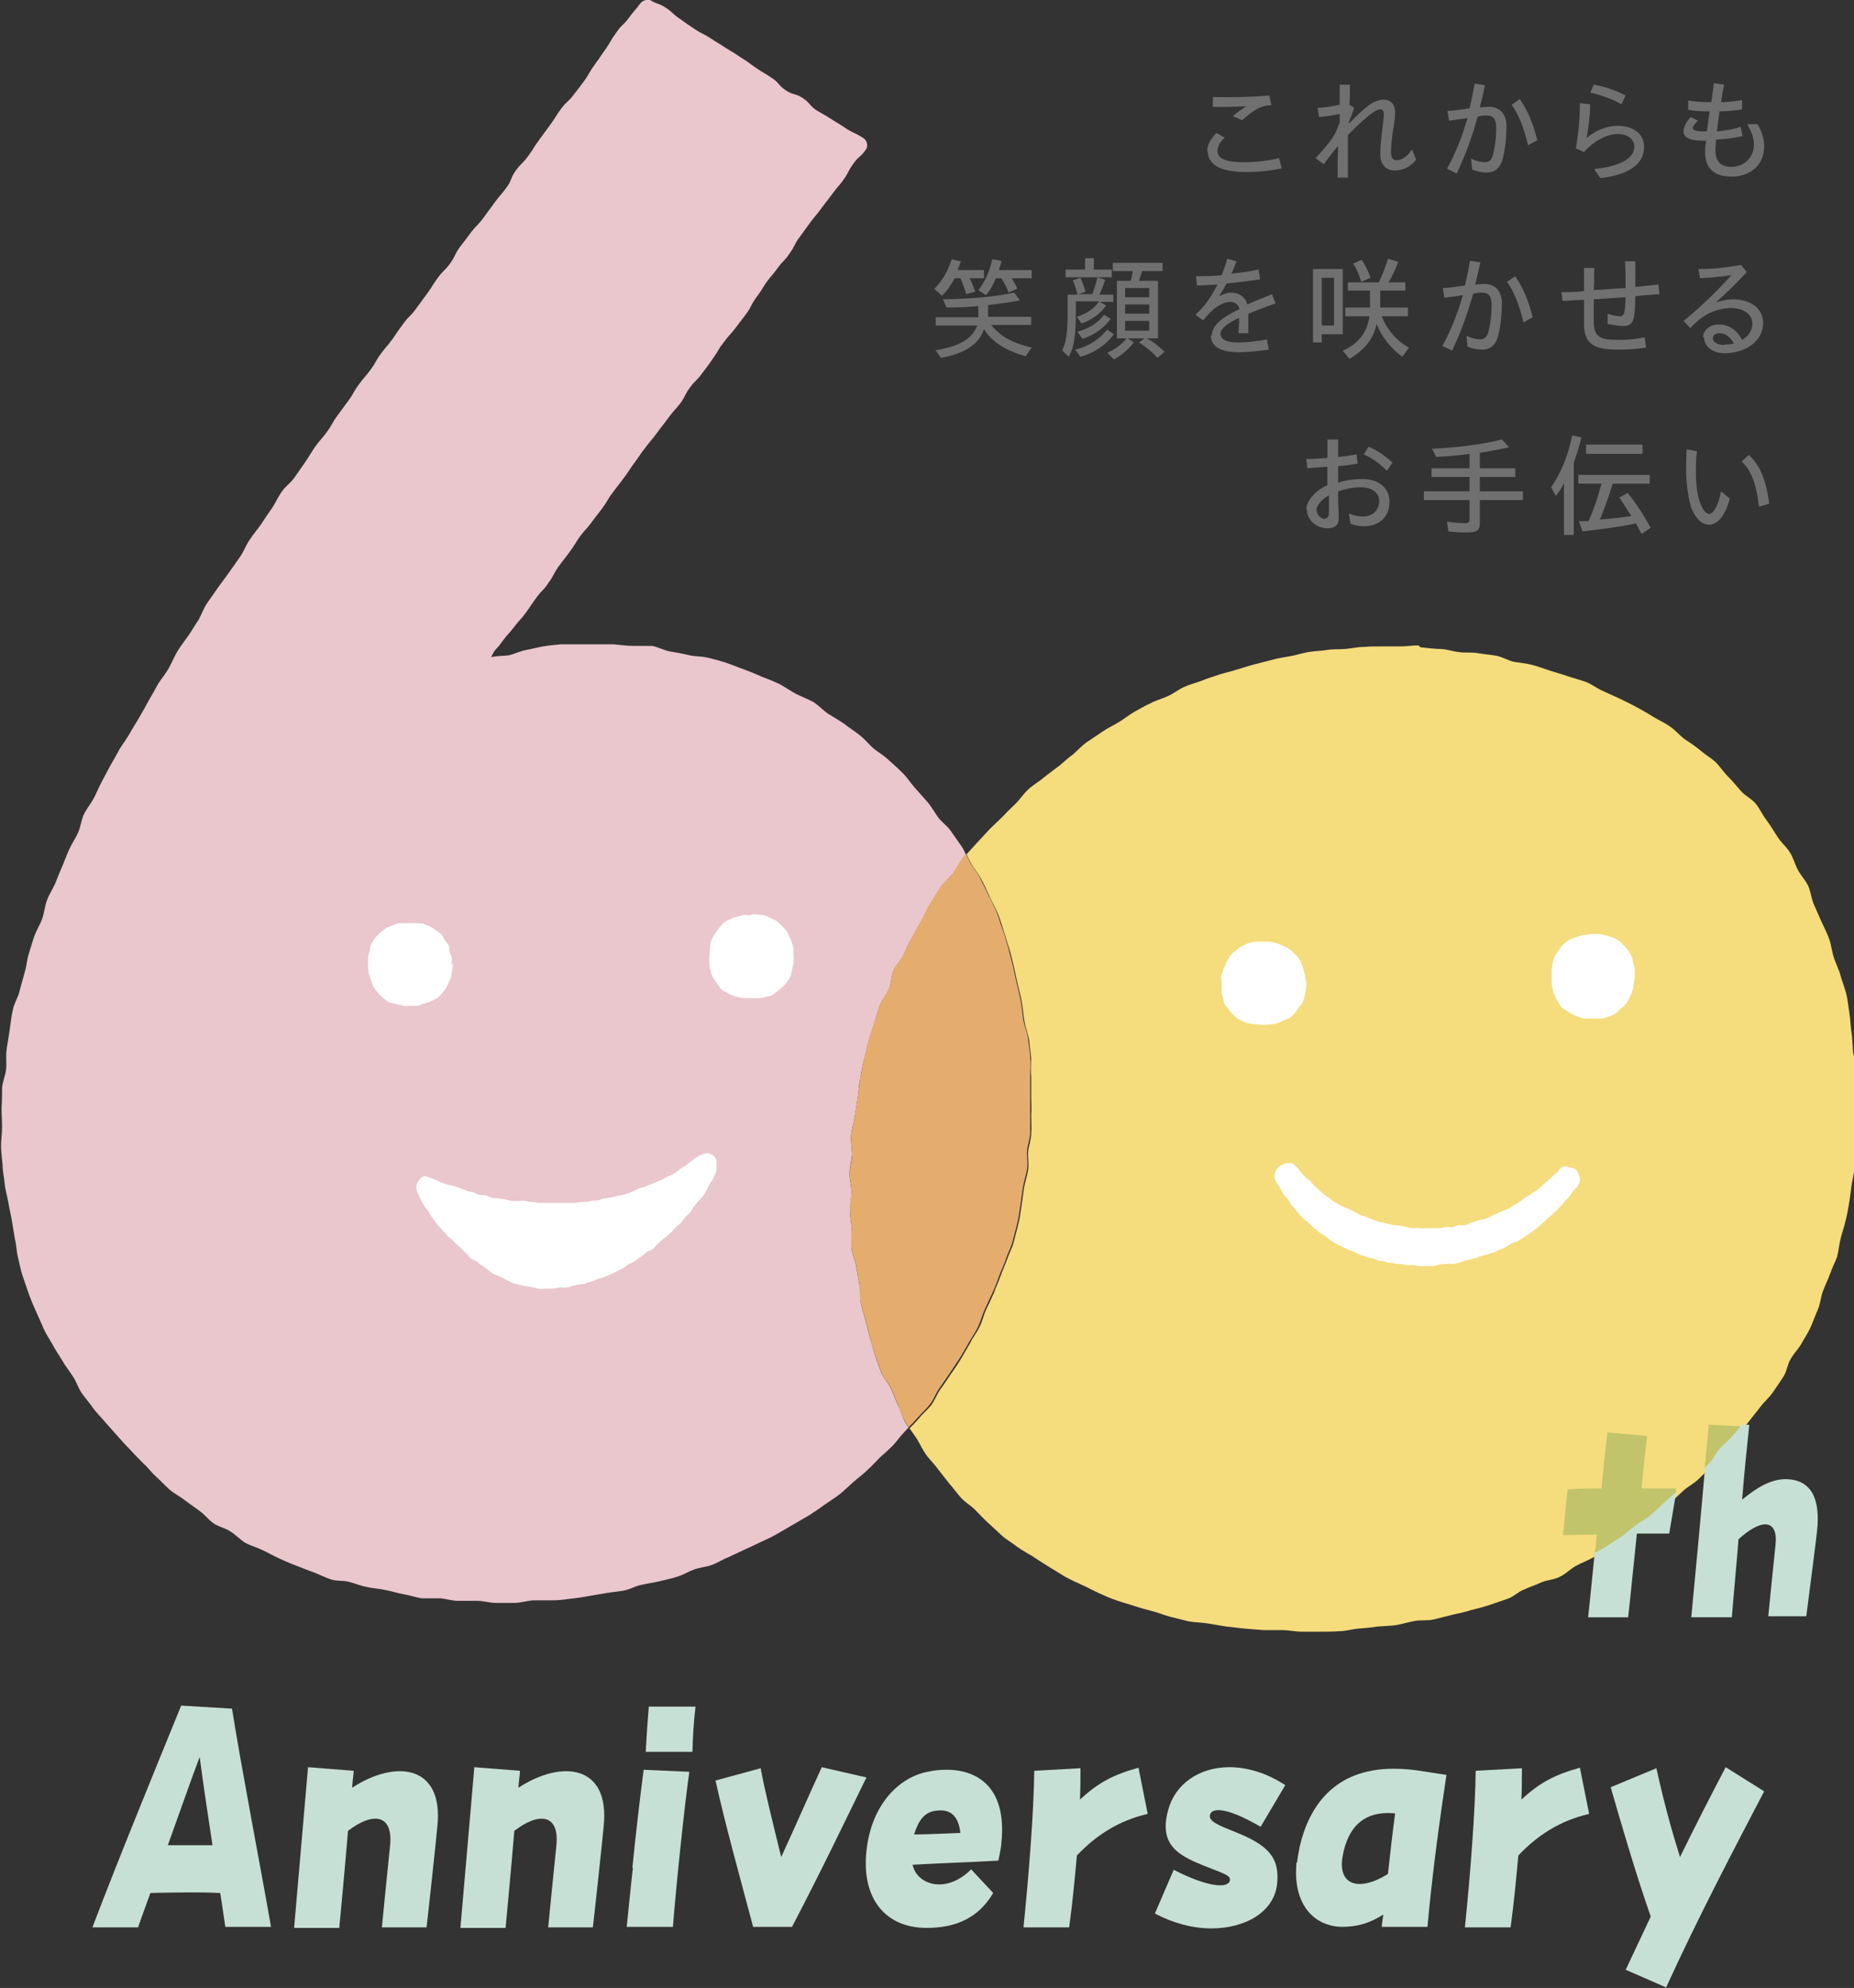 <?xml version="1.0" encoding="UTF-8"?><svg xmlns="http://www.w3.org/2000/svg" viewBox="0 0 36.12 38.72"><rect x="0" y="0" width="36.12" height="38.72" fill="#333333" stroke="none"/><defs><style>.cls-1{isolation:isolate;}.cls-1,.cls-2{fill:none;}.cls-3{fill:#eac6cd;}.cls-4{fill:#f5dc7d;}.cls-5{fill:#e4ad6d;}.cls-6{fill:#fff;}.cls-7{fill:#c1c46a;}.cls-8{fill:#c7e0d5;}.cls-9{fill:#717071;}.cls-2{mix-blend-mode:multiply;}</style></defs><g class="cls-1"><g id="_レイヤー_2"><g id="_レイヤー_1-2"><path class="cls-9" d="m23.52,2.95c0-.13.06-.24.18-.36l.16.09c-.1.09-.14.18-.14.26,0,.15.16.22.51.22.23,0,.49-.03.69-.08l.05.2c-.24.05-.46.07-.7.07-.49,0-.74-.14-.74-.41Zm.5-.69c.08-.07.17-.13.26-.19-.23.01-.49.02-.65.01v-.19c.35.01.78,0,1.1-.03l.04.19c-.08,0-.14.01-.21.04-.12.05-.21.12-.36.25l-.17-.07Z"/><path class="cls-9" d="m26.09,2.82c-.08.09-.18.21-.3.38l-.16-.12c.19-.2.34-.39.4-.52.02-.04.04-.11.07-.17v-.17c-.13.03-.29.05-.4.06l-.03-.18c.12,0,.29-.03.43-.06,0-.16,0-.28,0-.39h.2c0,.13,0,.25-.01.39l.09.06c-.02.07-.05.16-.1.27v.04c.25-.26.47-.47.67-.47.15,0,.23.1.23.24,0,.08-.01.18-.03.29-.04.23-.05.41-.05.5,0,.12.05.15.11.15.09,0,.19-.05.3-.21l.08.2c-.11.14-.25.21-.42.21s-.28-.12-.28-.32c0-.13.02-.31.05-.56.01-.08.02-.16.02-.22s-.02-.09-.07-.09c-.12,0-.39.26-.63.5,0,.29,0,.5,0,.83h-.2c0-.24,0-.44.01-.63Z"/><path class="cls-9" d="m28.19,3.29c.19-.35.3-.65.4-.99l-.36.05-.03-.19c.11,0,.29-.03.43-.05.04-.16.07-.32.1-.48l.2.03c-.03.14-.06.28-.1.43.07,0,.13-.01.18-.01.2,0,.34.13.34.38,0,.19-.02.42-.07.62-.05.21-.18.28-.31.28-.1,0-.2-.02-.29-.06l-.02-.21c.1.05.2.07.27.07.09,0,.14-.05.17-.2.03-.13.05-.29.05-.47s-.07-.24-.18-.24c-.04,0-.1,0-.18.02-.11.39-.23.73-.41,1.11l-.18-.09Zm1.26-1.25l.16-.11c.15.22.26.47.34.8l-.18.1c-.08-.33-.17-.58-.32-.79Z"/><path class="cls-9" d="m31.07,3.29c.48-.05.77-.2.77-.43,0-.15-.13-.25-.32-.25-.23,0-.48.15-.66.35l-.16-.07c.05-.27.08-.59.08-.88l.2.02c0,.2-.03.44-.07.66.18-.16.42-.24.6-.24.29,0,.52.14.52.41h0c0,.34-.29.54-.85.61l-.12-.17Zm-.09-1.48l.07-.16c.2.03.43.11.62.21l-.08.17c-.2-.11-.41-.18-.61-.23Z"/><path class="cls-9" d="m32.8,2.55c0-.07.05-.18.14-.27l.14.07c-.06.06-.1.11-.1.14,0,.05.07.07.23.07h.04l.03-.18c0-.07.02-.14.03-.21-.15,0-.3-.01-.42-.03v-.18c.14.02.3.03.45.03.02-.14.04-.27.05-.37l.2.03c-.02.08-.04.2-.06.34.14,0,.27-.02.41-.04v.18c-.12.02-.29.04-.44.04-.01.08-.02.15-.03.22l-.02.17c.16-.02.33-.04.46-.09l.04.18c-.16.04-.35.06-.52.07,0,.09-.01.15-.01.2,0,.21.09.33.31.33.23,0,.44-.16.44-.44,0-.13-.05-.25-.13-.39h.2c.09.15.13.3.13.42,0,.38-.27.6-.64.6-.34,0-.51-.17-.51-.47,0-.05,0-.13.02-.23h-.07c-.28,0-.37-.08-.37-.17Z"/><path class="cls-9" d="m18.2,5.63c.15-.15.27-.35.34-.58l.18.04c-.02.06-.04.11-.06.17h.51v.16h-.28c.05.09.07.16.11.26l-.18.05c-.02-.1-.06-.2-.11-.31h-.11c-.08.14-.15.25-.25.34l-.13-.12Zm.04,1.19c.46-.08.69-.21.8-.48h-.81v-.16h.83v-.22c-.14.02-.37.03-.62.03l-.07-.16c.58-.01,1.01-.05,1.39-.13l.11.15c-.19.04-.43.07-.62.09v.23h.84v.16h-.78c.19.23.41.35.79.44l-.12.17c-.38-.11-.66-.28-.81-.53-.09.29-.38.48-.84.56l-.11-.16Zm.83-1.18c.12-.16.21-.35.26-.59l.18.03c-.01.06-.02.09-.05.18h.64v.16h-.39c.05.08.08.14.11.2l-.17.08c-.03-.09-.08-.18-.14-.28h-.11c-.05.13-.11.23-.19.33l-.15-.1Z"/><path class="cls-9" d="m20.69,6.83c.08-.15.11-.34.11-.77v-.32h.19c-.02-.09-.05-.2-.09-.28l.15-.05c.04.09.07.18.1.27l-.14.05h.27c.04-.11.08-.23.1-.33h-.62v-.15h.38v-.22h.17v.22h.35v.15h-.28l.15.05c-.03.1-.07.2-.11.29h.27v.14h-.26l.12.07c-.11.16-.29.29-.48.35l-.09-.13c.19-.06.34-.16.43-.3h-.45v.18c0,.49-.03.7-.14.9l-.13-.13Zm.26-.02c.25-.06.47-.2.62-.39l.13.09c-.15.21-.39.37-.65.44l-.1-.14Zm.04-.35c.21-.05.4-.17.52-.33l.13.08c-.13.18-.33.32-.55.39l-.1-.14Zm.58.41c.15-.06.28-.16.38-.28h-.19v-1.12h.27c.02-.06.03-.14.04-.19h-.39v-.16h.97v.16h-.4c-.02.07-.04.12-.06.19h.37v1.12h-.22c.12.06.23.15.35.26l-.14.12c-.1-.11-.23-.22-.36-.3l.11-.08h-.33l.12.08c-.11.14-.25.26-.39.33l-.13-.13Zm.82-1.08v-.18h-.47v.18h.47Zm0,.32v-.18h-.47v.18h.47Zm0,.33v-.19h-.47v.19h.47Z"/><path class="cls-9" d="m23.61,6.53c0-.2.22-.36.54-.51-.03-.1-.1-.14-.18-.14-.11,0-.22.06-.31.13-.08.07-.12.11-.22.23l-.15-.11c.17-.15.31-.35.43-.59-.14.01-.28.02-.4.02l-.02-.18c.16,0,.33,0,.5-.02.04-.1.08-.2.11-.32l.18.05c-.03.08-.06.16-.1.24.18-.02.36-.04.53-.08l.03.19c-.19.03-.42.06-.65.08-.05.09-.1.17-.15.25.08-.04.16-.07.23-.07.16,0,.28.08.32.23.15-.07.32-.13.48-.2l.07.18c-.2.07-.38.14-.53.2,0,.07,0,.13,0,.19,0,.08,0,.14,0,.19h-.19c0-.07.01-.16.01-.23,0-.02,0-.05,0-.07-.23.11-.36.21-.36.31s.09.17.34.17c.17,0,.38-.02.56-.06l.04.2c-.16.02-.36.05-.59.05-.35,0-.54-.11-.54-.33Z"/><path class="cls-9" d="m25.58,5.24h.58v1.27h-.41v.16h-.17v-1.43Zm.41,1.1v-.93h-.24v.93h.24Zm.17.49c.3-.13.48-.36.52-.67h-.47v-.17h.48v-.33h-.43v-.16h.6c.07-.13.12-.27.18-.46l.2.06c-.05.14-.12.29-.19.4h.33v.16h-.49v.33h.54v.17h-.51c.09.25.3.49.53.61l-.13.18c-.23-.17-.41-.4-.5-.64-.06.29-.24.51-.53.68l-.13-.16Zm.21-1.7l.16-.07c.07.11.13.23.17.35l-.18.08c-.04-.13-.09-.26-.16-.36Z"/><path class="cls-9" d="m28.1,6.74c.19-.35.3-.65.4-.99l-.36.05-.03-.19c.11,0,.29-.03.43-.05.04-.16.07-.32.1-.48l.2.03c-.03.14-.06.28-.1.43.07,0,.13-.01.18-.01.2,0,.34.13.34.38,0,.19-.02.42-.07.62-.05.21-.18.28-.31.28-.1,0-.2-.02-.29-.06l-.02-.21c.1.05.2.07.27.07.09,0,.14-.05.17-.2.03-.13.05-.29.05-.47s-.07-.24-.18-.24c-.04,0-.1,0-.18.02-.11.39-.23.73-.41,1.11l-.18-.09Zm1.26-1.25l.16-.11c.15.22.26.47.34.8l-.18.1c-.08-.33-.17-.58-.32-.79Z"/><path class="cls-9" d="m30.42,5.69c.14,0,.29,0,.44-.02,0-.17,0-.34,0-.45h.2c0,.14,0,.28-.01.43.21-.01.42-.03.62-.04,0-.17,0-.35-.01-.52h.2c0,.12,0,.32,0,.5.16-.02.31-.03.45-.05l.02.19c-.15.01-.31.02-.47.04-.01.43-.02.58-.23.58-.09,0-.2-.02-.31-.04v-.2c.09.03.18.05.24.05.09,0,.1-.08.11-.37-.21.01-.42.03-.62.04,0,.14,0,.29,0,.43,0,.31.13.36.47.36.18,0,.32-.01.52-.05l.03.2c-.21.03-.36.04-.55.04-.47,0-.66-.11-.66-.51,0-.1,0-.28,0-.46-.15,0-.29.02-.42.02l-.02-.19Z"/><path class="cls-9" d="m33.18,6.57c0-.14.13-.25.31-.25.17,0,.34.09.45.3.12-.07.2-.18.2-.32,0-.17-.16-.3-.42-.3-.17,0-.37.06-.51.15-.1.07-.18.13-.28.24l-.13-.14c.25-.2.62-.54.93-.89-.19.03-.43.05-.61.06l-.03-.18c.23,0,.51-.02.83-.08l.11.14c-.21.23-.4.41-.6.59.12-.04.23-.06.33-.06.36,0,.59.19.59.46,0,.36-.35.59-.75.59-.22,0-.4-.12-.4-.31Zm.42.14c.06,0,.12,0,.18-.02-.07-.13-.17-.2-.28-.2-.08,0-.13.04-.13.1,0,.08.1.13.23.13Z"/><path class="cls-9" d="m25.45,9.92c0-.15.16-.36.41-.47,0-.12,0-.25,0-.36-.14.01-.28.02-.39.03l-.02-.18c.12,0,.26-.01.41-.02v-.36h.21c0,.11,0,.23,0,.34.13-.01.25-.03.36-.05l.02.18c-.12.02-.25.04-.38.05v.08c0,.06,0,.15,0,.24.16-.05.32-.07.47-.07.34,0,.53.19.53.44,0,.32-.22.48-.5.48-.09,0-.19-.02-.26-.05l-.03-.2c.09.04.18.06.27.06.19,0,.32-.12.32-.3,0-.14-.11-.27-.37-.27-.13,0-.28.03-.43.08,0,.14,0,.29.01.4,0,.06,0,.09,0,.14,0,.14-.11.18-.22.18-.21,0-.4-.16-.4-.37Zm.36.18c.05,0,.08-.04.08-.11,0-.05,0-.09,0-.16,0-.06,0-.12,0-.18-.14.07-.24.2-.24.28,0,.11.1.18.17.18Zm.76-1.25l.09-.15c.19.08.3.16.47.31l-.11.16c-.16-.16-.28-.24-.45-.32Z"/><path class="cls-9" d="m28.22,10.36l-.03-.2c.12.02.26.03.35.03.07,0,.09-.02.09-.08v-.37h-.89v-.17h.89v-.28h-.74v-.17h.74v-.28c-.21.03-.45.05-.65.06l-.08-.16c.49-.02,1.01-.09,1.36-.18l.14.15c-.15.04-.35.07-.57.11v.3h.69v.17h-.69v.28h.84v.17h-.84v.45c0,.14-.06.18-.23.18-.12,0-.25,0-.36-.02Z"/><path class="cls-9" d="m30.47,9.41c-.05.1-.1.18-.16.25l-.09-.17c.19-.28.33-.61.41-1.01l.18.04c-.04.17-.09.32-.15.5v1.4h-.19v-1.01Zm1.38.79c-.29.06-.66.11-1.02.15l-.07-.2h.19c.1-.23.18-.46.25-.73h-.45v-.17h1.39v.17h-.72c-.1.32-.18.53-.25.7.23-.02.43-.04.61-.07-.08-.13-.15-.23-.23-.36l.16-.09c.18.22.32.45.45.68l-.18.12-.11-.21Zm-.95-1.54h1.1v.18h-1.1v-.18Z"/><path class="cls-9" d="m32.94,9.85c-.05-.16-.09-.44-.09-.71,0-.11,0-.25.01-.39l.2.04c-.02.15-.02.28-.02.42,0,.24.03.43.07.55.05.15.12.25.19.25.08,0,.18-.17.23-.44l.17.14c-.09.35-.25.51-.4.51-.16,0-.29-.15-.37-.38Zm.99-.86l.14-.13c.25.23.34.54.4.95l-.2.06c-.05-.39-.13-.7-.34-.88Z"/><path class="cls-3" d="m12.58,0s-.07.02-.1.06c-.11.15-.12.14-.23.29-.11.15-.14.13-.24.28-.11.15-.1.16-.2.31-.11.15-.1.15-.21.3-.11.15-.1.16-.2.31-.11.15-.11.15-.22.29-.11.15-.14.13-.25.28-.11.15-.1.16-.21.31-.11.15-.11.15-.22.3-.11.15-.1.16-.21.31-.11.15-.13.13-.24.28-.11.15-.07.18-.18.33-.11.15-.12.14-.23.29q-.11.15-.22.3c-.11.15-.13.14-.24.28-.11.15-.11.15-.22.29-.11.15-.08.17-.19.32-.11.15-.13.13-.24.28-.11.15-.1.16-.21.31-.11.15-.11.15-.22.3-.11.15-.13.13-.24.28-.11.15-.11.15-.21.3-.11.15-.12.14-.23.29-.11.15-.09.16-.2.31-.11.15-.12.14-.23.29-.11.15-.09.16-.2.31-.11.15-.11.15-.22.3-.11.15-.09.16-.2.31-.11.15-.12.14-.23.29-.07.1-.13.21-.2.31-.07.1-.14.2-.21.3-.07.1-.18.17-.25.28-.07.1-.12.22-.19.32-.07.1-.14.2-.21.31-.07.1-.15.19-.22.3-.07.1-.11.22-.18.32-.07.1-.14.2-.21.3-.07.1-.15.2-.22.3-.07.1-.14.2-.21.3-.07.1-.11.22-.17.33-.07.1-.13.21-.2.31-.07.1-.15.2-.21.3-.06.1-.11.22-.17.33-.06.11-.14.2-.21.31-.06.11-.12.22-.18.32-.06.11-.12.22-.18.32-.06.11-.13.21-.19.32-.06.11-.14.21-.2.31-.06.11-.12.22-.18.32-.06.11-.11.21-.17.32-.06.11-.1.22-.16.33-.06.11-.14.2-.19.31-.05.11-.06.24-.11.35-.05.11-.12.21-.17.32-.05.11-.09.22-.14.34-.05.11-.09.22-.14.34-.05.11-.12.21-.16.33-.04.11-.05.24-.09.35-.04.11-.11.22-.15.33-.04.11-.07.23-.11.35-.04.12-.04.24-.08.36-.03.12-.07.24-.1.37-.03.12-.11.24-.13.36-.03.12-.04.25-.06.38-.02.13-.04.25-.06.38-.02.13,0,.26-.01.38-.01.13-.07.25-.08.38,0,.13,0,.25-.01.38,0,.13.01.25.01.38s-.02.25-.02.37c0,.12.02.25.03.37,0,.12.03.24.04.36.01.12.05.24.07.36.02.12.05.24.07.36.02.12.04.24.06.36.03.12.03.24.06.36.03.12.05.24.09.36.04.12.08.23.12.35.04.11.09.23.14.34.05.11.1.22.15.34.05.11.12.21.18.32.06.11.13.21.19.31.06.11.14.2.2.3.07.1.1.22.17.32.07.1.15.19.22.29.07.1.16.18.24.28.08.09.16.18.24.27.08.09.16.18.25.27.08.09.17.18.25.26.09.08.16.18.25.26.09.08.17.17.26.25.09.08.2.13.3.21.1.07.19.14.29.21.1.07.17.17.27.24.1.07.23.09.33.16.1.06.19.16.29.22.11.06.23.09.33.14.11.05.21.11.32.16.11.05.22.1.33.14.11.04.22.09.34.13.11.04.22.1.34.14.11.04.25.02.36.05.12.03.23.08.35.1.12.03.24.03.36.06.12.02.23.06.35.08.12.02.23.06.35.08.03,0,.06,0,.09,0,.03,0,.07,0,.1,0,.03,0,.07,0,.1,0,.02,0,.05,0,.07,0,.12.01.24.05.36.05.02,0,.03,0,.05,0,.05,0,.1,0,.15,0,.05,0,.1,0,.15,0,0,0,.02,0,.02,0,.12,0,.24.04.36.04s.24,0,.36,0c.12,0,.24-.04.36-.05.01,0,.03,0,.04,0,.04,0,.09,0,.13,0,.04,0,.09,0,.13,0,.02,0,.04,0,.06,0,.12,0,.24-.01.36-.03.12-.01.24-.03.35-.05.12-.02.24-.04.35-.06.12-.02.24-.03.35-.05.12-.02.23-.09.34-.11.12-.03.23-.04.35-.07.12-.03.23-.05.35-.09.11-.03.22-.1.33-.14.11-.04.24-.05.35-.09.11-.04.21-.11.32-.15.11-.05.21-.1.32-.15.11-.05.22-.1.32-.15.11-.05.22-.1.32-.16.1-.06.21-.12.31-.18.1-.06.21-.12.31-.18.1-.07.2-.13.29-.2.1-.07.2-.13.29-.2.09-.07.18-.16.27-.24.09-.08.19-.15.27-.23.09-.08.17-.17.25-.25.09-.08.18-.16.26-.24.08-.09.15-.19.23-.27.02-.02.04-.05.07-.07-.02-.03-.04-.07-.06-.1-.06-.1-.08-.22-.14-.33-.05-.11-.09-.22-.14-.33-.05-.11-.14-.2-.19-.31-.04-.11-.08-.22-.12-.34-.04-.11-.06-.23-.1-.34-.03-.11-.06-.23-.09-.35-.03-.11-.07-.23-.09-.34-.02-.12,0-.24-.03-.36-.02-.12-.04-.23-.06-.35-.02-.12-.08-.23-.09-.35-.01-.12.02-.24,0-.36,0-.12-.03-.24-.03-.36,0-.12.03-.24.03-.36s-.04-.25-.04-.37c0-.12.04-.25.05-.37,0-.12-.03-.25-.02-.37.01-.12.05-.24.07-.37.02-.12.04-.24.06-.37.02-.12.02-.25.05-.37.02-.12.04-.25.07-.36.03-.12.06-.24.09-.36.03-.12.08-.24.11-.35.04-.12.07-.24.11-.35.04-.12.13-.21.18-.33.05-.11.04-.25.09-.36.05-.11.15-.2.2-.31.05-.11.1-.23.16-.33.06-.11.12-.22.18-.32.06-.11.11-.22.17-.33.07-.1.13-.21.2-.32.07-.1.17-.18.25-.28.07-.1.13-.21.2-.31.02-.02.03-.04.05-.05-.03-.06-.05-.12-.09-.17-.07-.1-.14-.2-.21-.3-.07-.1-.18-.17-.25-.27-.07-.1-.13-.21-.21-.3-.08-.09-.16-.18-.24-.27-.08-.09-.15-.2-.23-.28-.09-.09-.18-.17-.27-.25-.09-.09-.2-.15-.3-.23-.09-.08-.17-.18-.27-.26-.1-.08-.2-.14-.3-.22-.1-.07-.21-.13-.32-.2-.1-.07-.19-.17-.29-.23-.11-.06-.23-.1-.34-.16-.11-.06-.21-.13-.32-.19-.11-.05-.23-.1-.34-.14-.11-.05-.23-.1-.34-.14-.12-.04-.23-.09-.35-.13-.12-.04-.24-.07-.36-.1-.12-.03-.25-.02-.37-.05-.12-.03-.24-.05-.36-.07-.12-.02-.24-.09-.36-.11-.03,0-.07,0-.1,0s-.07,0-.1,0c-.03,0-.07,0-.1,0-.02,0-.05,0-.07,0-.12,0-.25-.02-.37-.03-.02,0-.05,0-.07,0-.1,0-.2,0-.3,0-.06,0-.12,0-.18,0-.05,0-.1,0-.16,0-.03,0-.05,0-.08,0-.02,0-.04,0-.06,0-.02,0-.04,0-.06,0-.04,0-.09,0-.13,0-.11.01-.22.02-.34.04-.11.02-.22.05-.33.07-.11.02-.21.07-.32.1-.11.02-.24.01-.36.04.07-.17.11-.15.21-.3.11-.15.12-.14.23-.28.11-.15.12-.13.23-.28.11-.15.1-.15.21-.3.11-.15.13-.13.23-.28.11-.15.09-.16.19-.31.11-.15.11-.14.22-.29.11-.15.1-.15.2-.3.11-.15.12-.13.23-.28.11-.15.11-.14.22-.29.11-.15.09-.16.2-.3.11-.15.11-.14.22-.29.11-.15.1-.15.21-.3.11-.15.1-.15.21-.29.11-.15.12-.14.22-.28.11-.15.11-.14.22-.29.11-.15.12-.14.23-.28.11-.15.08-.16.19-.31.11-.15.13-.13.24-.28.11-.15.11-.14.21-.29.11-.15.09-.16.2-.3.11-.15.12-.14.23-.28.11-.15.11-.14.22-.29.11-.15.08-.16.19-.31.11-.15.1-.15.2-.3.11-.15.12-.14.22-.28.11-.15.13-.13.23-.28.11-.15.08-.16.19-.31.11-.15.11-.15.21-.29.11-.15.12-.14.22-.28.11-.15.11-.14.22-.29.11-.15.12-.14.22-.28s.08-.16.19-.31c.11-.15.14-.12.24-.27.05-.06.02-.18-.05-.22-.15-.1-.16-.08-.31-.17-.15-.1-.15-.1-.3-.19-.15-.1-.15-.09-.3-.18-.15-.1-.12-.14-.27-.24-.15-.1-.18-.05-.33-.15-.15-.1-.12-.14-.27-.24-.15-.1-.15-.09-.3-.19-.15-.1-.14-.11-.29-.2-.15-.1-.15-.1-.3-.19-.15-.1-.15-.09-.3-.19-.15-.1-.16-.08-.31-.18-.15-.1-.15-.1-.29-.2-.15-.1-.13-.12-.28-.22-.15-.1-.17-.06-.32-.16C12.62,0,12.6,0,12.58,0"/><path class="cls-5" d="m18.82,16.64s-.03.04-.05.05c-.08.1-.13.21-.2.31-.07.1-.18.18-.25.28-.07.1-.13.21-.2.32-.07.1-.11.22-.17.33-.06.11-.12.21-.18.32-.06.11-.1.22-.16.33-.05.11-.15.2-.2.31-.05.11-.04.25-.09.36-.05.11-.13.21-.18.33-.04.12-.07.24-.11.35-.04.12-.08.23-.11.35-.03.12-.06.24-.09.36-.03.12-.04.24-.07.36-.02.12-.03.25-.05.37-.02.12-.04.24-.06.37-.02.12-.05.24-.07.37-.01.12.02.25.02.37,0,.12-.04.24-.05.37,0,.12.04.25.04.37s-.04.24-.03.36c0,.12.03.24.03.36,0,.12-.02.24,0,.36.01.12.07.23.09.35.02.12.04.23.06.35.02.12,0,.24.03.36.02.12.06.23.09.34.03.12.06.23.09.35.03.11.06.23.1.34.04.11.08.23.12.34.04.11.14.2.19.31.05.11.09.22.14.33.05.11.08.23.14.33.02.03.04.07.06.1.06-.06.12-.12.18-.19.08-.09.17-.17.24-.26.07-.09.11-.21.18-.31.07-.1.14-.2.2-.29.07-.1.13-.2.2-.3.06-.1.12-.2.18-.31.06-.1.13-.2.18-.31.05-.11.08-.23.13-.34.05-.11.1-.21.15-.32.05-.11.09-.22.13-.33.04-.11.1-.22.13-.33.04-.11.1-.22.13-.34.03-.11.06-.23.09-.35.03-.12.04-.24.06-.35.02-.12.03-.24.05-.35.02-.12.06-.23.08-.35.02-.12-.01-.24,0-.36.01-.12.06-.23.06-.35,0-.12,0-.24,0-.36,0-.12,0-.24,0-.36s0-.24,0-.37c0-.12.02-.25,0-.37,0-.12-.03-.24-.04-.36-.01-.12-.07-.24-.09-.36-.02-.12-.03-.24-.05-.36-.02-.12-.05-.24-.08-.36-.03-.12-.05-.24-.08-.36-.03-.12-.06-.24-.09-.35-.04-.12-.06-.24-.11-.35-.04-.11-.07-.23-.12-.35-.05-.11-.1-.22-.16-.33-.05-.11-.11-.22-.16-.33-.06-.11-.14-.2-.2-.31-.03-.05-.05-.11-.08-.16"/><path class="cls-4" d="m27.63,12.57c-.11,0-.23.02-.34.02-.12,0-.24,0-.36,0-.12,0-.24,0-.36.01-.12,0-.24.03-.36.04-.12.01-.24,0-.36.02-.12.02-.24.02-.36.04-.12.02-.23.06-.35.08-.12.02-.24.04-.35.07-.12.03-.23.06-.35.09-.12.03-.23.07-.34.1-.11.04-.23.06-.35.1-.11.04-.23.07-.34.12-.11.04-.23.07-.34.12-.11.05-.21.13-.32.18-.11.05-.23.08-.34.14-.11.05-.21.11-.32.17-.1.06-.2.14-.3.2-.1.06-.21.11-.31.18-.1.07-.2.13-.3.2-.1.07-.18.16-.27.24-.1.07-.18.15-.28.23-.09.07-.19.14-.29.22-.09.08-.2.14-.29.22-.09.08-.16.18-.24.27-.09.09-.18.17-.26.26-.09.09-.18.17-.27.26-.08.09-.17.18-.25.27-.07.08-.14.15-.2.22.02.05.05.11.08.16.06.11.14.2.2.31.06.11.11.22.16.33.05.11.11.22.16.33.05.11.08.23.12.35.04.11.07.23.11.35.04.12.06.23.09.35.03.12.05.24.08.36.03.12.06.23.08.36.02.12.03.24.05.36.02.12.07.24.09.36.01.12.03.24.04.36,0,.12-.01.24,0,.37,0,.12,0,.24,0,.37s.01.24,0,.36c0,.12.01.24,0,.36,0,.12-.05.24-.06.35-.01.12.02.24,0,.36-.02.12-.06.23-.08.35-.02.12-.03.24-.05.35-.02.12-.03.24-.06.35-.03.12-.06.23-.09.35-.03.12-.09.22-.13.34-.04.11-.09.22-.13.33-.04.11-.09.22-.13.33-.05.11-.1.22-.15.32-.05.11-.07.23-.13.34-.05.11-.13.2-.18.31-.06.1-.12.21-.18.31-.06.1-.13.2-.2.3-.07.1-.13.2-.2.29-.07.1-.11.22-.18.31-.07.09-.17.17-.24.26-.06.07-.12.13-.18.19.05.07.09.13.14.2.06.1.11.21.18.31.07.1.16.18.23.28.07.09.15.19.22.28.08.09.15.19.23.28.08.09.19.15.27.23.09.09.17.18.26.26.09.08.18.17.27.25.09.08.2.14.3.22.1.07.21.13.31.19.1.07.2.13.31.2.1.06.21.13.31.19.11.06.22.11.33.16.11.05.22.11.33.16.11.05.22.1.34.14.11.04.23.07.35.11.12.04.23.07.35.1.12.03.23.08.35.11.12.03.24.06.36.09.12.02.24.02.37.04.12.02.24.04.36.06.12.01.24.03.36.04.12.01.24.02.37.03.04,0,.07,0,.11,0,.03,0,.07,0,.1,0,.03,0,.07,0,.1,0,.02,0,.04,0,.06,0,.12,0,.24.03.37.03s.25,0,.37,0c.12,0,.25,0,.37-.01.12,0,.24-.04.37-.05.12-.01.24-.02.37-.04.12-.01.25-.01.37-.03.12-.02.24-.06.36-.08.12-.02.25,0,.37-.03.12-.03.24-.06.36-.09.12-.03.24-.05.36-.09.12-.03.24-.06.36-.1.12-.04.23-.08.35-.12.12-.04.21-.14.32-.18.11-.05.23-.09.34-.14.11-.05.25-.05.36-.11.11-.05.2-.15.31-.21.11-.06.22-.1.33-.16.11-.06.22-.1.33-.17.1-.07.21-.14.31-.2.1-.07.19-.16.29-.23.1-.07.21-.13.3-.21.1-.08.18-.17.27-.25.09-.08.18-.17.27-.25.09-.08.21-.14.29-.22.09-.09.18-.17.26-.26.09-.09.14-.21.22-.3.08-.09.18-.17.26-.26.08-.09.15-.19.23-.29.08-.1.15-.19.23-.29.07-.1.17-.18.24-.28.07-.1.14-.2.21-.31.07-.1.08-.24.14-.34.06-.11.15-.2.21-.3.06-.11.13-.21.18-.32.05-.11.09-.23.14-.34.05-.11.06-.24.1-.36.04-.11.1-.23.14-.34.04-.12.1-.23.14-.34.03-.12.04-.24.07-.36.03-.12.07-.23.1-.36.03-.12.05-.24.07-.36.02-.12.03-.24.05-.36.02-.12.05-.24.06-.36.01-.12,0-.25,0-.37,0-.12.01-.24.02-.37,0-.12.02-.24.02-.37s0-.25,0-.37c0-.12,0-.25,0-.37,0-.12-.07-.24-.08-.36-.01-.12-.01-.25-.03-.37-.02-.12-.02-.25-.04-.37-.02-.12-.03-.25-.06-.37-.03-.12-.08-.24-.11-.35-.03-.12-.09-.23-.13-.35-.04-.12-.05-.24-.09-.36-.04-.12-.1-.23-.15-.34-.05-.11-.1-.23-.15-.34-.05-.11-.06-.24-.11-.36-.05-.11-.14-.2-.2-.31-.06-.11-.09-.24-.16-.35-.07-.11-.17-.19-.24-.3-.07-.11-.13-.21-.21-.32-.08-.1-.13-.22-.21-.32-.08-.1-.21-.16-.29-.25-.08-.09-.16-.19-.25-.28-.09-.09-.16-.2-.25-.29-.09-.08-.21-.15-.3-.23-.1-.08-.2-.15-.31-.22-.1-.08-.18-.18-.29-.25-.1-.07-.22-.12-.33-.19-.11-.07-.22-.13-.33-.19-.11-.06-.22-.11-.32-.16-.11-.05-.22-.1-.33-.15-.11-.05-.21-.13-.32-.17-.11-.04-.23-.07-.35-.11-.11-.04-.23-.07-.35-.11-.12-.04-.23-.08-.34-.11-.12-.03-.24-.04-.36-.06-.12-.03-.23-.1-.35-.12-.12-.02-.24-.03-.36-.05-.12-.02-.24,0-.36-.02-.12-.01-.24-.06-.36-.06-.12,0-.24-.02-.36-.03h-.02"/><path class="cls-8" d="m32.65,29.05c-.07.06-.13.12-.2.18-.09.08-.18.17-.27.25-.1.08-.21.14-.3.21-.1.07-.19.16-.29.23-.1.07-.2.14-.31.2-.07.04-.14.08-.21.11-.05.47-.09.92-.13,1.27h.78c.04-.34.1-.98.17-1.63h.63l.14-.83m1.26-1.29c-.05.06-.09.12-.14.17-.08.09-.17.17-.26.26-.08.09-.14.21-.22.3-.02.03-.05.05-.08.08-.08.93-.18,1.99-.27,2.94h.79c.04-.5.09-1.01.13-1.52.22-.2.4-.29.52-.29.16,0,.23.15.2.41-.06.59-.11,1.05-.14,1.38h.74c.04-.31.19-1.46.21-1.66.07-.64-.12-1-.6-1.01,0,0,0,0-.01,0-.3,0-.57.17-.85.4.04-.5.09-.99.14-1.46h-.16"/><path class="cls-7" d="m31.32,27.89c-.04.3-.08.69-.12,1.1-.31,0-.56.01-.66.02l-.09.89c.11,0,.37-.01.66-.01-.01.12-.02.23-.04.35.07-.03.15-.07.21-.11.1-.07.21-.14.31-.2.1-.07.19-.16.29-.23.1-.07.21-.13.3-.21.1-.08.18-.17.27-.25.07-.06.13-.12.2-.18v-.07s-.13,0-.25,0-.26,0-.42,0c.05-.53.1-.94.11-1.02l-.77-.07m1.97-.15c-.02.26-.05.54-.08.84.03-.03.05-.05.08-.08.09-.09.14-.21.22-.3.08-.09.18-.17.26-.26.05-.06.1-.12.14-.17l-.62-.03"/><path class="cls-6" d="m31.04,18.19s-.09.01-.13.02c-.05,0-.09,0-.13.02-.04.01-.08.03-.12.04s-.08.03-.12.06-.07.05-.1.08-.05.07-.08.11-.05.07-.07.11-.03.08-.04.12c-.01.04-.01.09-.02.13,0,.04,0,.09,0,.13,0,.05,0,.09,0,.13,0,.05.01.09.02.13.01.04.02.08.04.12s.03.08.06.12.04.08.07.11.08.05.11.07.07.05.11.07.08.03.12.05c.04.01.08.03.13.03.04,0,.09,0,.13,0,.05,0,.09,0,.13,0,.05,0,.09,0,.13-.02.04-.01.09-.03.12-.04s.08-.04.11-.07.06-.06.1-.09.06-.06.09-.1.04-.08.06-.12.04-.08.05-.12c.01-.04.01-.09.02-.13,0-.04.02-.09.02-.13,0-.05,0-.09,0-.13,0-.05-.02-.09-.03-.13-.01-.04-.01-.09-.03-.13s-.04-.08-.07-.12-.06-.07-.09-.1-.06-.07-.09-.09-.08-.05-.12-.06-.08-.03-.13-.04c-.04-.01-.09-.02-.13-.03-.04,0-.09,0-.13,0Z"/><path class="cls-6" d="m25.45,19.17s-.01-.09-.02-.13c0-.05-.02-.09-.03-.13-.01-.04-.02-.09-.04-.13s-.03-.08-.06-.12-.06-.06-.09-.09-.06-.06-.1-.09-.08-.04-.12-.06-.08-.04-.12-.05c-.04-.01-.08-.02-.13-.03-.04,0-.09,0-.13,0-.05,0-.09,0-.13,0-.05,0-.09.01-.13.02-.04.01-.08.03-.12.05s-.08.04-.11.07-.07.05-.1.08-.06.06-.08.1-.05.07-.06.11-.04.08-.05.12c-.01.04-.03.08-.04.13,0,.04.01.09.01.13,0,.05,0,.09,0,.13,0,.05,0,.09.02.13.01.04.02.09.03.13s.05.07.08.11.05.07.08.1.06.06.1.09.08.04.12.06.08.03.13.04c.04.01.09.01.13.01.04,0,.09.02.13.01.05,0,.09,0,.13-.01.05,0,.09,0,.13-.02.04-.01.08-.03.12-.05s.09-.03.12-.05.07-.06.1-.09.05-.07.08-.11.06-.07.08-.11.03-.08.04-.13c.01-.04.01-.09.02-.13,0-.04.02-.09.02-.13Z"/><path class="cls-6" d="m14.64,17.83s-.09-.01-.13-.01c-.05,0-.09.02-.13.03-.04.01-.09.02-.13.04s-.08.04-.12.06-.06.06-.09.09-.06.07-.08.1-.05.07-.07.11-.04.08-.05.12c-.01.04,0,.09-.01.13,0,.04-.01.09-.01.13,0,.05,0,.09,0,.13,0,.05,0,.09.02.13.01.04.02.09.04.13s.05.08.07.11.05.07.08.11.06.06.1.08.08.04.12.06.08.03.13.04c.04.01.08.02.13.02.04,0,.09,0,.13,0,.05,0,.09,0,.13,0,.05,0,.09,0,.13-.02.04-.01.09-.01.13-.03s.07-.05.11-.08.07-.05.1-.08.06-.06.09-.1.05-.07.07-.11.02-.09.03-.13c.01-.04.02-.08.03-.13,0-.04.01-.09,0-.13,0-.05,0-.09,0-.13,0-.05-.02-.09-.03-.13-.01-.04-.03-.08-.05-.12s-.03-.08-.06-.12-.06-.07-.09-.1-.06-.06-.1-.09-.08-.04-.12-.06-.08-.04-.12-.05c-.04-.01-.09-.01-.13-.02-.04,0-.09,0-.13,0Z"/><path class="cls-6" d="m8.8,18.8s0-.09,0-.13c0-.05-.03-.09-.04-.13-.01-.04,0-.09-.02-.13s-.06-.07-.08-.11-.04-.08-.07-.11-.07-.05-.11-.08-.07-.05-.11-.07-.08-.03-.12-.05c-.04-.01-.09,0-.13-.01-.04,0-.09,0-.13,0-.05,0-.09,0-.13,0-.05,0-.09,0-.13.01-.04.01-.08.04-.12.05s-.08.03-.12.06-.07.05-.1.08-.06.06-.09.1-.05.07-.07.11-.02.08-.03.13c-.01.04-.02.08-.03.13,0,.04,0,.09,0,.13,0,.05,0,.09.01.13,0,.05.02.09.03.13.01.04.03.08.04.12s.04.08.06.11.05.07.08.1.06.06.1.09.07.06.11.07.09.02.13.03c.04.01.08.02.13.03.04,0,.09.01.13,0,.05,0,.09,0,.13,0,.05,0,.09-.03.13-.04.04-.01.09-.02.13-.04s.08-.04.12-.06.07-.05.1-.09.06-.07.08-.1.04-.08.06-.12.04-.08.05-.12c.01-.04.01-.09.02-.13,0-.04.02-.09.02-.13Z"/><path class="cls-6" d="m30.36,22.82s-.07.05-.1.08-.06.06-.1.09-.07.06-.1.09-.07.06-.1.09-.08.04-.11.07-.07.05-.11.07-.07.05-.11.08-.07.05-.11.07-.07.05-.11.07-.08.03-.12.05-.08.03-.12.05c-.04.02-.08.04-.12.06s-.08.04-.12.05-.09.02-.13.03-.08.03-.12.04-.08.04-.12.05-.09,0-.13,0-.08.03-.12.04-.09,0-.13,0-.09.02-.13.02-.09,0-.13,0-.09,0-.13,0-.09.01-.13,0-.09,0-.13,0-.09-.01-.13-.02-.08-.02-.13-.03-.09,0-.13-.01-.08-.02-.13-.03-.08-.02-.13-.03-.08-.03-.12-.04-.08-.03-.12-.05-.08-.02-.12-.04-.08-.04-.12-.06-.08-.04-.12-.06-.08-.03-.12-.05-.08-.04-.11-.06-.08-.04-.11-.07-.07-.05-.11-.08-.07-.05-.1-.08-.06-.06-.1-.09-.06-.07-.09-.1-.07-.05-.1-.08-.06-.07-.09-.1-.05-.07-.08-.1c-.03-.03-.06-.07-.09-.08-.04-.02-.08,0-.12,0s-.08.02-.11.04-.07.05-.09.09-.03.08-.03.12c0,.04.01.08.04.12.02.04.05.07.07.11s.04.08.06.11.05.07.08.1.05.07.07.11.06.06.09.1.05.07.08.1.06.06.09.09.07.05.1.08.06.07.09.09.07.05.1.08.07.04.11.07.07.06.1.08.07.05.11.07.08.04.12.06.08.04.12.06.08.02.12.04.08.04.12.06.08.02.12.04.08.02.13.03.08.04.12.05.09,0,.13.02.09.01.13.02.08.02.13.02.09.01.13.02.09,0,.13,0,.09.02.13.02.09,0,.13,0c.04,0,.09,0,.13,0s.09-.02.13-.03.09,0,.13-.01.09,0,.13,0,.09-.02.13-.03.08-.03.13-.04.09-.02.13-.03.09-.02.13-.04.08-.03.13-.04.08-.03.13-.04.08-.03.12-.05.08-.03.12-.05.08-.05.11-.07.09-.03.13-.05.08-.05.11-.07.08-.05.11-.07.07-.05.11-.08.07-.06.1-.08.07-.06.1-.09.06-.06.1-.09.06-.06.1-.09.06-.06.09-.09.06-.06.09-.1.06-.06.09-.1.05-.07.08-.11.06-.06.09-.1c.02-.03.04-.07.05-.11s-.01-.07-.02-.11-.02-.07-.05-.1c-.03-.03-.08-.04-.12-.05s-.09-.03-.13-.02-.07.05-.1.08Z"/><path class="cls-6" d="m13.57,22.54s-.07.05-.11.08-.07.06-.1.08-.08.04-.11.07-.07.05-.11.08-.08.04-.12.06-.08.04-.11.06-.08.03-.12.05-.08.04-.12.05-.08.04-.12.05-.09.02-.13.04-.08.04-.12.06-.08.02-.13.04-.09.02-.13.03-.08.02-.13.03-.09.02-.13.02-.08.03-.12.04-.09,0-.13.01-.09.02-.13.02-.09,0-.13.01-.09.01-.13.01-.09,0-.13,0-.09,0-.13,0-.09,0-.13,0-.09,0-.13,0-.09,0-.13,0-.09-.02-.13-.02-.09-.01-.13-.02-.09,0-.13,0-.09,0-.13,0-.08-.02-.13-.03-.09-.01-.13-.02-.09,0-.13-.01-.08-.04-.12-.05-.09,0-.13-.01-.08-.04-.12-.05-.09-.01-.13-.03-.08-.03-.12-.05-.08-.03-.12-.04-.09-.02-.13-.03-.08-.03-.12-.04c-.04-.02-.1-.05-.15-.07s-.11-.04-.16-.05c-.06,0-.09.04-.12.08-.03.04-.05.08-.05.14,0,.05.02.09.04.14.02.04.04.08.06.12.02.04.04.08.07.12s.06.07.08.11.05.08.07.11.05.07.08.11.06.06.09.1.06.06.09.1.06.06.1.09c.03.03.06.06.09.09.03.03.06.06.1.09.03.03.06.06.09.09.03.03.06.07.09.1.03.03.08.04.12.07s.07.06.11.08.07.05.11.08.07.06.11.08.08.03.12.05.08.04.12.06.08.04.12.06.08.03.13.04.09.02.13.03.09.01.13.02.09.02.13.03.09,0,.13,0c.04,0,.09,0,.13,0s.09-.01.13-.02.09,0,.13,0,.09-.02.13-.03.08-.02.13-.03.09,0,.13-.02.08-.03.13-.04.08-.04.12-.05.09-.02.13-.04.08-.03.12-.05.08-.04.12-.06.08-.04.12-.06.07-.06.11-.08.08-.03.12-.06.07-.05.11-.08.07-.05.1-.08.08-.04.12-.06.06-.06.09-.09.07-.06.1-.09.07-.05.1-.08.07-.06.1-.09.06-.07.09-.1.07-.05.1-.09.05-.07.08-.1.06-.06.09-.09.04-.08.07-.11.05-.07.08-.1.06-.06.09-.1.05-.08.07-.11.04-.08.06-.12.05-.07.07-.11c.02-.04.04-.07.05-.11.02-.04.02-.08.02-.12,0-.04,0-.08,0-.12-.01-.04-.03-.08-.06-.1s-.06-.05-.11-.05c-.04,0-.07.01-.12.03-.03.01-.07.03-.11.06Z"/><g class="cls-2"><path class="cls-8" d="m4.28,36.87c-.39-.02-.88-.01-1.35,0-.08.23-.17.46-.24.67h-.89c.49-1.29,1.22-3.07,1.73-4.32l.99.06c.18,1.14.58,3.21.76,4.25h-.89c-.03-.19-.06-.42-.1-.66Zm-1.01-.93c.29,0,.59,0,.87,0-.08-.53-.17-1.11-.25-1.72-.17.45-.39,1.08-.62,1.72Z"/><path class="cls-8" d="m6,34.42l.89.07c0,.06-.02.18-.03.33.86-.56,1.79-.44,1.66.76-.02.23-.18,1.72-.21,1.96h-.87c.02-.22.1-1.01.16-1.6.06-.61-.34-.65-.82-.28-.06.72-.14,1.57-.17,1.89h-.88l.27-3.12Z"/><path class="cls-8" d="m9.24,34.42l.89.07c0,.06-.02.18-.03.33.86-.56,1.79-.44,1.66.76-.02.23-.18,1.72-.21,1.96h-.87c.02-.22.1-1.01.16-1.6.06-.61-.34-.65-.82-.28-.06.72-.14,1.57-.17,1.89h-.88l.27-3.12Z"/><path class="cls-8" d="m12.32,36.38c.07-.7.16-1.46.22-1.91l.89.04c-.09.61-.26,2.24-.32,3.02h-.9c.03-.29.07-.71.12-1.15Zm.32-3.14h.91c-.04.34-.05.58-.06.88h-.91c.02-.35.03-.52.06-.88Z"/><path class="cls-8" d="m14.67,37.52c-.26-.98-.54-1.98-.73-2.84l.88-.24c.07.4.23,1.04.4,1.73.28-.61.47-1.05.79-1.75l.87.2c-.49,1-.87,1.8-1.45,2.91h-.76Z"/><path class="cls-8" d="m16.88,36.05c.1-.93.66-1.44,1.19-1.54.13-.03.25-.04.37-.04.68,0,1.17.42,1.07,1.41,0,.07-.03.22-.06.36-.54.03-1.14.05-1.67.08.08.39.65.58,1.14.09l.43.46c-.29.49-.73.68-1.3.68-.79,0-1.27-.56-1.17-1.5Zm1.83-.35c-.04-.38-.24-.47-.49-.43-.21.03-.33.19-.41.46.24,0,.62-.02.9-.03Z"/><path class="cls-8" d="m20.15,34.49l.9-.05c0,.17,0,.39-.01.61.36-.33.64-.48,1.14-.62l.18.9c-.57.13-1.01.42-1.38.81-.04.44-.08.88-.15,1.4h-.89c.11-1.08.2-2.27.21-3.05Z"/><path class="cls-8" d="m22.87,36.42c.64.33,1.05.37,1.09.21.03-.12-.18-.15-.67-.36-.37-.17-.71-.38-.53-1.02.13-.49.59-.83,1.19-.83.33,0,.71.1,1.09.35l-.48.81c-.76-.44-.95-.33-.98-.25-.06.14.16.22.48.35.63.25.88.49.82,1.02-.06.54-.62.86-1.28.86-.36,0-.74-.1-1.1-.29l.37-.86Z"/><path class="cls-8" d="m25.27,36.28c.01-.1.03-.2.05-.31.18-.78.67-1.52,1.83-1.52.22,0,.4.02.64.06l.39.06c-.2,1.34-.29,2.1-.37,2.96h-.89c0-.07.02-.15.03-.24-.27.17-.5.24-.82.24-.56-.02-.95-.47-.87-1.26Zm1.77.22c.04-.35.08-.74.14-1.18-.62-.06-.92.28-1.02.82-.11.57.3.72.88.36Z"/><path class="cls-8" d="m28.75,34.49l.9-.05c0,.17,0,.39-.01.61.36-.33.64-.48,1.14-.62l.18.9c-.57.13-1.01.42-1.38.81-.04.44-.08.88-.15,1.4h-.89c.11-1.08.2-2.27.21-3.05Z"/><path class="cls-8" d="m31.67,38.37c.18-.38.34-.72.49-1.04-.31-.89-.62-1.96-.78-2.52l.89-.37c.15.68.3,1.22.46,1.73.3-.61.58-1.16.89-1.75l.75.47c-.57,1.09-1.3,2.48-1.91,3.82l-.8-.35Z"/></g></g></g></g></svg>